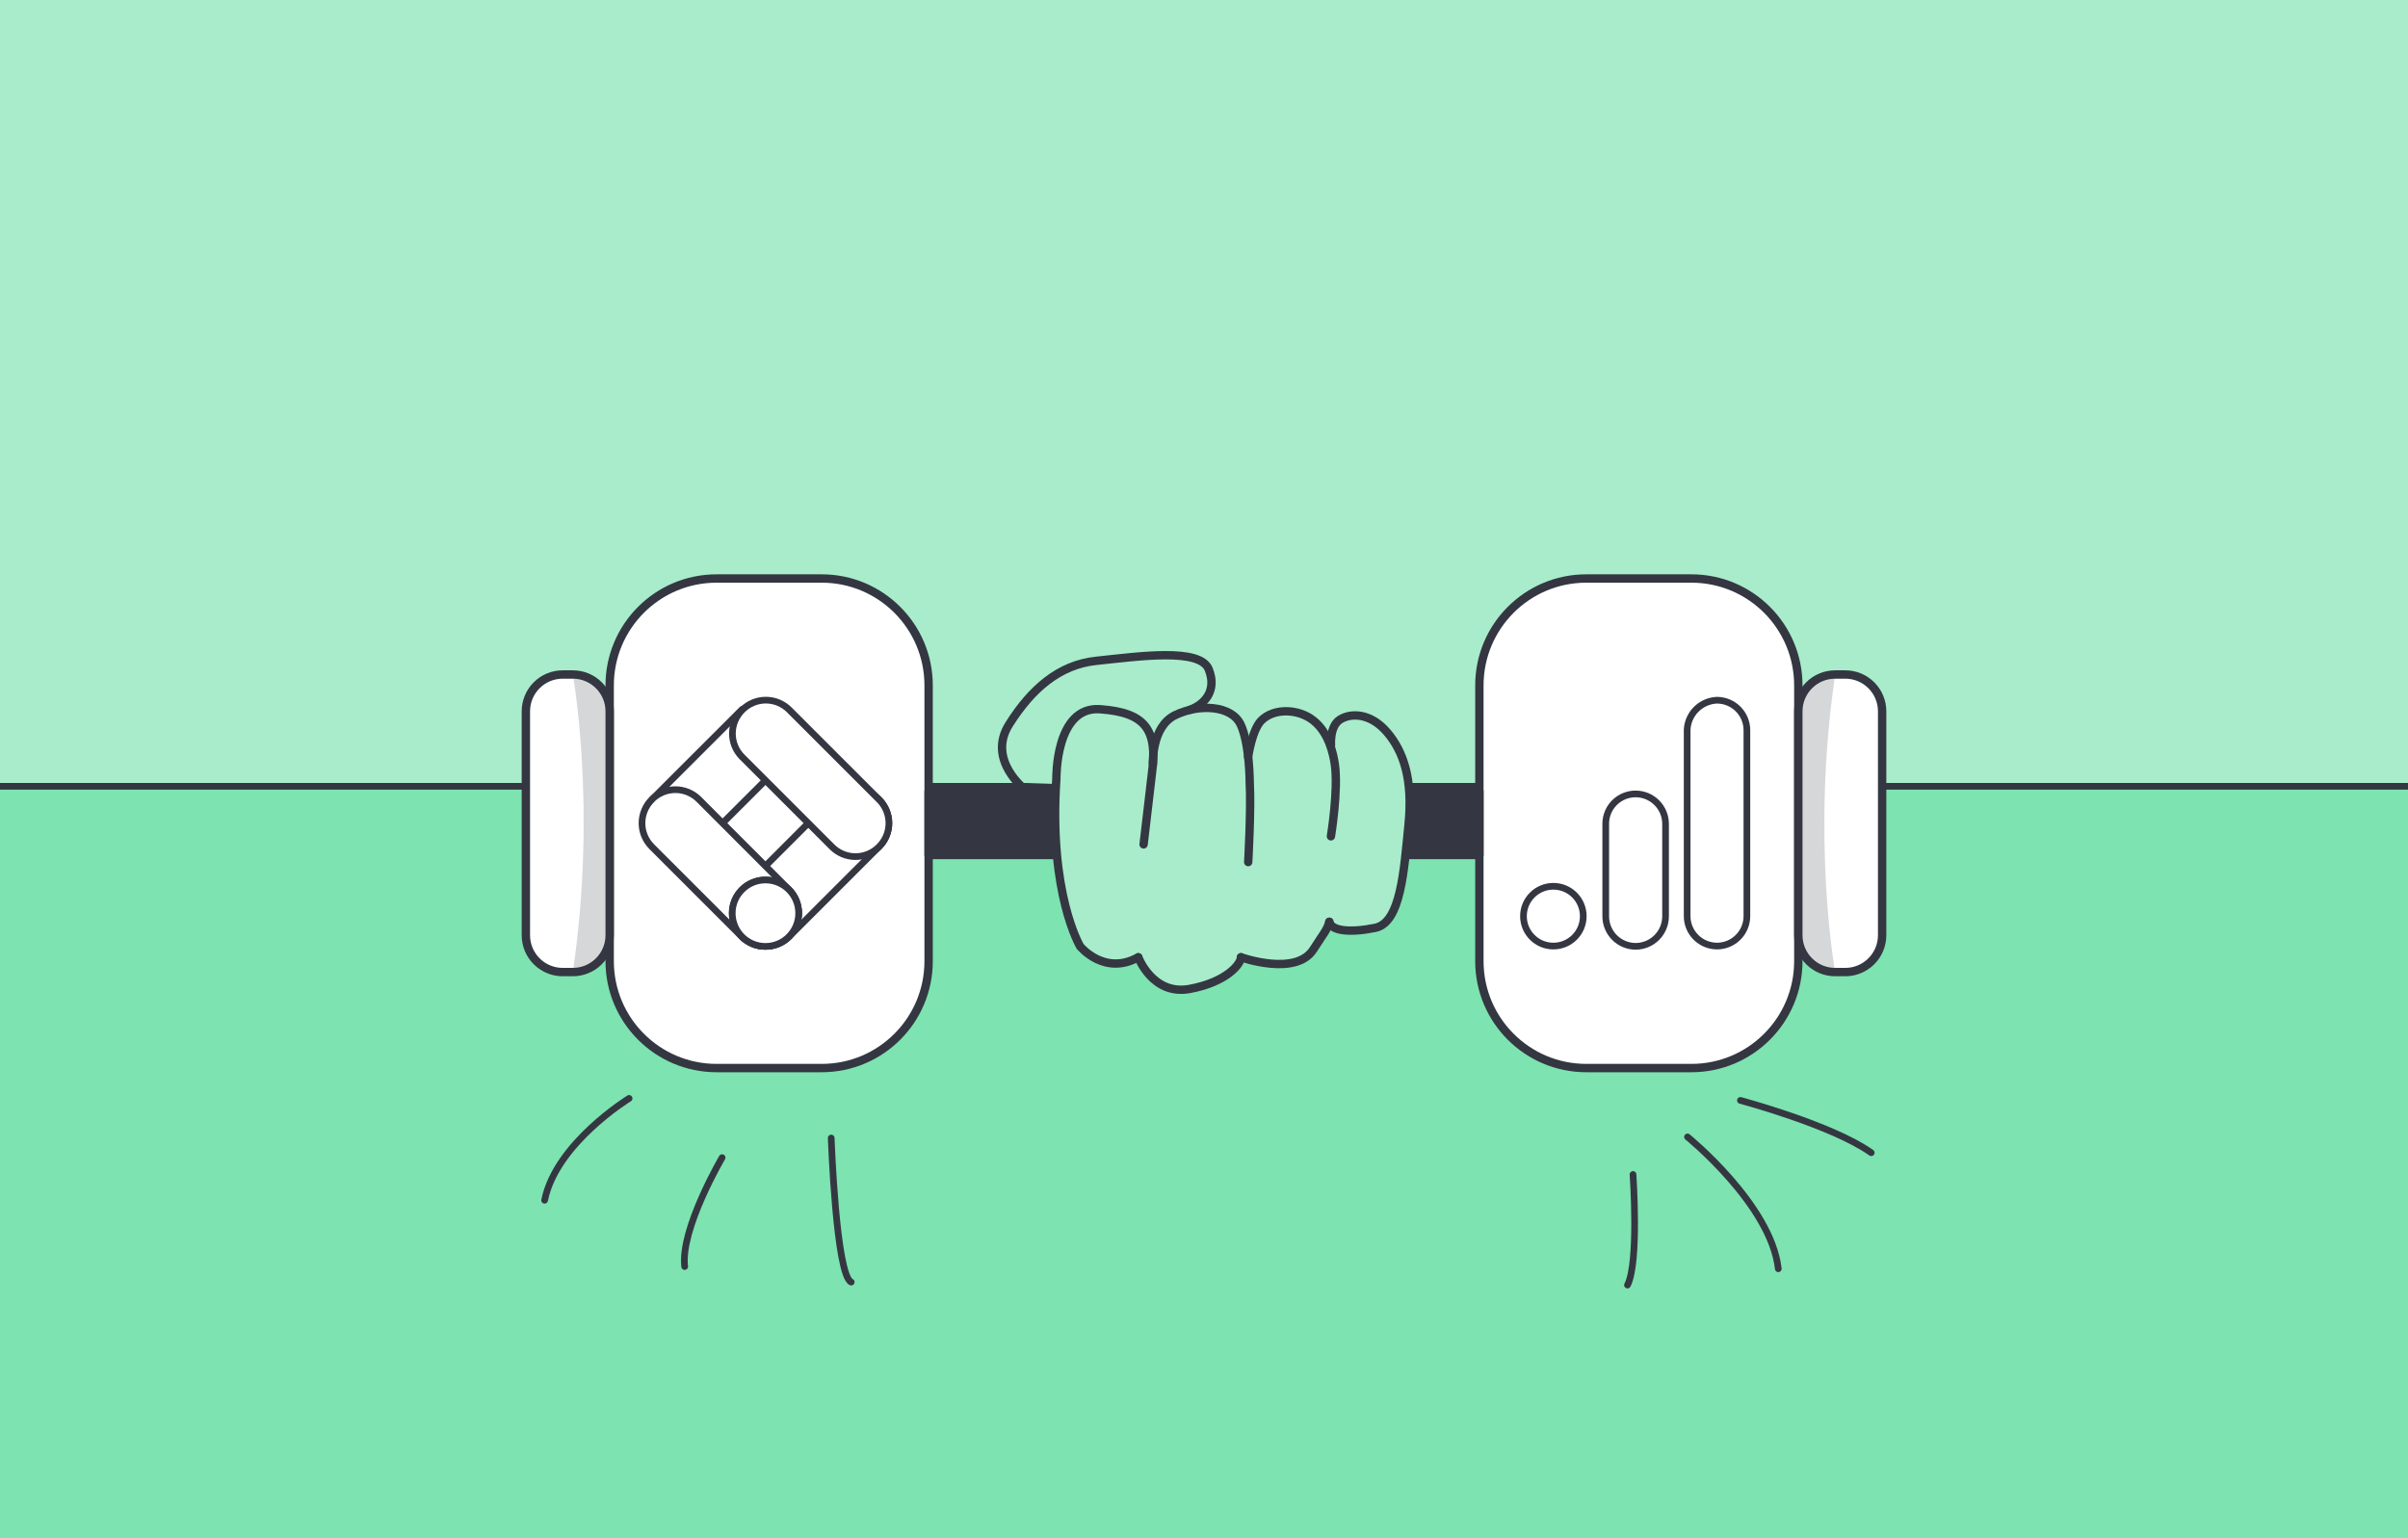 <svg width="720" height="460" viewBox="0 0 720 460" fill="none" xmlns="http://www.w3.org/2000/svg">
<rect x="0" y="0" width="720" height="460" fill="#808080" stroke="none"/>
<g clip-path="url(#clip0_2942_12409)">
<path d="M720 0H0V460H720V0Z" fill="#A8ECCB"/>
<path d="M720 235.15H0V513H720V235.15Z" fill="#7DE3B0"/>
<path d="M738.2 235.15H-21.63" stroke="#343741" stroke-width="2" stroke-linejoin="round"/>
<path d="M245.691 173H214.263C196.607 173 182.295 187.313 182.295 204.968V287.434C182.295 305.089 196.607 319.402 214.263 319.402H245.691C263.347 319.402 277.659 305.089 277.659 287.434V204.968C277.659 187.313 263.347 173 245.691 173Z" fill="white" stroke="#343741" stroke-width="2.5" stroke-linecap="round" stroke-linejoin="round"/>
<path d="M505.737 173H474.309C456.653 173 442.341 187.313 442.341 204.968V287.434C442.341 305.089 456.653 319.402 474.309 319.402H505.737C523.393 319.402 537.705 305.089 537.705 287.434V204.968C537.705 187.313 523.393 173 505.737 173Z" fill="white" stroke="#343741" stroke-width="2.5" stroke-linecap="round" stroke-linejoin="round"/>
<path d="M171.274 201.706H168.255C162.168 201.706 157.234 206.64 157.234 212.727V279.674C157.234 285.761 162.168 290.695 168.255 290.695H171.274C177.361 290.695 182.295 285.761 182.295 279.674V212.727C182.295 206.64 177.361 201.706 171.274 201.706Z" fill="white" stroke="#343741" stroke-width="2.5" stroke-linecap="round" stroke-linejoin="round"/>
<path d="M551.745 201.706H548.726C542.639 201.706 537.705 206.64 537.705 212.727V279.674C537.705 285.761 542.639 290.695 548.726 290.695H551.745C557.832 290.695 562.766 285.761 562.766 279.674V212.727C562.766 206.64 557.832 201.706 551.745 201.706Z" fill="white" stroke="#343741" stroke-width="2.5" stroke-linecap="round" stroke-linejoin="round"/>
<path d="M262.844 239.125C264.707 240.97 265.762 243.479 265.779 246.1C265.795 248.722 264.77 251.243 262.93 253.111L262.844 253.197L236.039 280.002C235.124 280.929 234.036 281.666 232.837 282.171C231.637 282.677 230.35 282.941 229.048 282.949C227.747 282.957 226.456 282.708 225.251 282.218C224.045 281.727 222.948 281.003 222.022 280.089L221.944 280.002C221.018 279.092 220.281 278.007 219.774 276.811C219.268 275.615 219.002 274.331 218.992 273.032C218.981 271.734 219.227 270.446 219.715 269.242C220.203 268.038 220.923 266.942 221.834 266.017L221.944 265.907L248.742 239.102C249.657 238.175 250.746 237.438 251.946 236.932C253.147 236.427 254.435 236.163 255.738 236.155C257.04 236.148 258.331 236.398 259.537 236.89C260.744 237.382 261.841 238.107 262.766 239.024L262.844 239.125Z" fill="white" stroke="#343741" stroke-width="2" stroke-linecap="round" stroke-linejoin="round"/>
<path d="M236.039 226.189L209.226 252.986C208.315 253.912 207.23 254.65 206.034 255.156C204.838 255.663 203.554 255.929 202.256 255.939C200.957 255.949 199.669 255.703 198.465 255.215C197.261 254.728 196.166 254.007 195.24 253.096L195.131 252.986C193.264 251.139 192.207 248.625 192.192 245.998C192.177 243.371 193.206 240.846 195.053 238.978L195.131 238.891L221.944 212.094L236.039 226.189Z" fill="white" stroke="#343741" stroke-width="2" stroke-linecap="round" stroke-linejoin="round"/>
<path d="M194.896 239.126C193.029 240.974 191.972 243.488 191.957 246.115C191.943 248.741 192.971 251.267 194.818 253.135L194.896 253.221L221.709 280.027C222.623 280.953 223.711 281.689 224.909 282.195C226.108 282.7 227.395 282.965 228.696 282.973C229.997 282.981 231.287 282.732 232.492 282.242C233.697 281.751 234.793 281.027 235.718 280.113L235.804 280.027C237.671 278.179 238.728 275.665 238.743 273.039C238.758 270.412 237.729 267.886 235.882 266.018L235.804 265.932L209.038 239.126C208.122 238.191 207.03 237.447 205.825 236.935C204.621 236.424 203.326 236.156 202.018 236.148C200.709 236.139 199.411 236.389 198.2 236.884C196.988 237.38 195.887 238.11 194.958 239.032L194.896 239.126Z" fill="white" stroke="#343741" stroke-width="2" stroke-linecap="round" stroke-linejoin="round"/>
<path d="M262.844 253.221C263.77 252.307 264.507 251.22 265.013 250.021C265.518 248.822 265.782 247.536 265.79 246.235C265.798 244.934 265.55 243.644 265.059 242.439C264.568 241.234 263.845 240.138 262.93 239.212C262.904 239.182 262.875 239.153 262.844 239.126L236.039 212.321C235.124 211.395 234.036 210.658 232.837 210.152C231.637 209.647 230.35 209.382 229.048 209.374C227.747 209.366 226.456 209.615 225.251 210.106C224.045 210.596 222.948 211.32 222.022 212.235L221.944 212.321C221.018 213.232 220.281 214.316 219.774 215.512C219.268 216.708 219.002 217.992 218.992 219.291C218.981 220.59 219.227 221.878 219.715 223.081C220.203 224.285 220.923 225.381 221.834 226.306L221.944 226.416L248.742 253.221C249.657 254.148 250.746 254.885 251.946 255.391C253.147 255.897 254.435 256.161 255.738 256.168C257.04 256.175 258.331 255.925 259.537 255.433C260.744 254.941 261.841 254.216 262.766 253.3L262.844 253.221Z" fill="white" stroke="#343741" stroke-width="2" stroke-linecap="round" stroke-linejoin="round"/>
<path d="M228.874 283.022C234.36 283.022 238.808 278.574 238.808 273.088C238.808 267.602 234.36 263.154 228.874 263.154C223.388 263.154 218.94 267.602 218.94 273.088C218.94 278.574 223.388 283.022 228.874 283.022Z" fill="white" stroke="#343741" stroke-width="2" stroke-linecap="round" stroke-linejoin="round"/>
<path d="M228.874 283.022C234.36 283.022 238.808 278.574 238.808 273.088C238.808 267.602 234.36 263.154 228.874 263.154C223.388 263.154 218.94 267.602 218.94 273.088C218.94 278.574 223.388 283.022 228.874 283.022Z" fill="white" stroke="#343741" stroke-width="2" stroke-linecap="round" stroke-linejoin="round"/>
<path d="M464.461 282.921C469.399 282.921 473.402 278.918 473.402 273.98C473.402 269.043 469.399 265.04 464.461 265.04C459.524 265.04 455.521 269.043 455.521 273.98C455.521 278.918 459.524 282.921 464.461 282.921Z" fill="white" stroke="#343741" stroke-width="2" stroke-linecap="round" stroke-linejoin="round"/>
<path d="M489.061 237.421C491.428 237.425 493.699 238.366 495.375 240.038C497.052 241.71 497.998 243.978 498.009 246.346V274.059C497.998 276.428 497.052 278.697 495.376 280.372C493.7 282.046 491.43 282.991 489.061 282.999C486.692 282.991 484.423 282.046 482.748 280.371C481.073 278.696 480.128 276.427 480.12 274.059V246.158C480.169 243.821 481.133 241.596 482.805 239.963C484.477 238.329 486.723 237.416 489.061 237.421Z" fill="white" stroke="#343741" stroke-width="2" stroke-linecap="round" stroke-linejoin="round"/>
<path d="M513.387 209.396C515.757 209.404 518.027 210.349 519.702 212.026C521.377 213.703 522.321 215.974 522.327 218.344V273.981C522.323 276.351 521.38 278.622 519.704 280.298C518.028 281.974 515.757 282.917 513.387 282.921C511.019 282.913 508.752 281.968 507.08 280.292C505.407 278.617 504.466 276.348 504.462 273.981V218.187C504.587 215.873 505.571 213.689 507.222 212.063C508.873 210.437 511.071 209.486 513.387 209.396Z" fill="white" stroke="#343741" stroke-width="2" stroke-linecap="round" stroke-linejoin="round"/>
<path d="M442.349 236.639H277.659V255.677H442.349V236.639Z" fill="#343741" stroke="#343741" stroke-width="2.5" stroke-linecap="round" stroke-linejoin="round"/>
<path d="M414.753 218.985C409.841 213.212 404.029 213.134 400.76 215.129C398.726 216.372 398.155 219.039 398.006 220.885L397.146 220.995C396.084 218.882 394.589 217.016 392.758 215.52C388.221 211.882 380.767 213.885 377.114 215.52C374.697 216.607 373.767 221.065 373.422 223.92H373.211L372.844 223.615C372.525 221.21 371.886 218.858 370.943 216.622C369.238 213.017 364.787 211.491 359.953 211.687H359.992C363.035 209.434 362.613 205.109 361.345 200.126C360.078 195.144 353.328 195.824 347.673 197.623C342.018 199.422 337.254 198.092 327.75 197.623C318.247 197.154 307.828 208.715 301.719 216.622C295.61 224.53 304.848 234.089 304.848 234.089L315.799 234.456C314.352 266.284 323.026 283.015 323.026 283.015C323.026 283.015 330.246 291.892 340.398 286.253C340.398 286.253 344.693 297.767 355.745 295.733C366.797 293.699 371.091 288.286 371.091 286.253C371.091 286.253 387.517 292.135 392.758 283.906C395.777 279.151 397.076 277.883 397.615 275.193L397.999 275.036V275.662C398.491 278.368 403.591 279.049 411.296 277.469C419 275.889 419.9 260.089 421.23 246.612C422.559 233.134 419.65 224.765 414.753 218.985Z" fill="#A8ECCB"/>
<path d="M373.219 257.805C373.219 257.805 374.126 241.692 373.672 234.05C373.672 234.05 373.672 222.434 370.95 216.662C368.228 210.889 358.435 210.404 351.325 213.893C344.215 217.381 344.731 228.481 344.731 228.481" stroke="#343741" stroke-width="2.5" stroke-linecap="round" stroke-linejoin="round"/>
<path d="M397.952 250.101C397.952 250.101 400.228 236.272 399.117 228.575C398.64 225.337 397.295 219.126 392.75 215.497C388.206 211.868 380.861 211.68 377.107 215.497C374.322 218.344 373.196 226.369 373.196 226.369" stroke="#343741" stroke-width="2.5" stroke-linecap="round" stroke-linejoin="round"/>
<path d="M397.975 222.848C397.975 222.848 397.475 217.131 400.752 215.128C404.029 213.126 409.833 213.22 414.753 218.984C419.673 224.749 422.512 233.119 421.159 246.603C419.806 260.088 418.907 275.881 411.225 277.461C403.544 279.041 397.975 278.36 397.475 275.654" stroke="#343741" stroke-width="2.5" stroke-linecap="round" stroke-linejoin="round"/>
<path d="M341.939 252.517L344.419 231.359C346.28 218.007 342.244 213.04 328.892 212.094C315.541 211.147 315.861 232.775 315.861 232.775C313.515 267.308 322.979 283.03 322.979 283.03C322.979 283.03 330.199 291.908 340.352 286.268" stroke="#343741" stroke-width="2.5" stroke-linecap="round" stroke-linejoin="round"/>
<path d="M340.352 286.262C340.352 286.262 344.646 297.776 355.698 295.742C366.75 293.708 371.045 288.295 371.045 286.262" stroke="#343741" stroke-width="2.5" stroke-linecap="round" stroke-linejoin="round"/>
<path d="M371.044 286.261C371.044 286.261 387.47 292.143 392.711 283.914C395.558 279.44 396.872 278.056 397.467 275.67" stroke="#343741" stroke-width="2.5" stroke-linecap="round" stroke-linejoin="round"/>
<path d="M306.553 236.177C306.553 236.177 294.985 227.331 301.727 216.623C308.47 205.914 316.777 198.773 327.758 197.623C340.633 196.27 358.756 193.665 361.392 200.111C364.028 206.556 360.117 210.733 355.737 212.289" stroke="#343741" stroke-width="2.5" stroke-linecap="round" stroke-linejoin="round"/>
<path opacity="0.2" d="M171.266 290.695C174.182 290.689 176.978 289.531 179.044 287.472C181.11 285.414 182.278 282.622 182.295 279.706V212.727C182.287 209.805 181.122 207.006 179.055 204.94C176.988 202.875 174.188 201.712 171.266 201.706C171.266 201.706 178.58 241.59 171.266 290.695Z" fill="#343741"/>
<path opacity="0.2" d="M548.734 201.706C545.812 201.712 543.012 202.875 540.945 204.94C538.878 207.006 537.713 209.805 537.705 212.727V279.706C537.713 282.628 538.878 285.427 540.945 287.492C543.012 289.558 545.812 290.721 548.734 290.727C548.734 290.727 541.42 250.812 548.734 201.706Z" fill="#343741"/>
<path d="M188.106 328.475C188.106 328.475 166.291 341.85 162.842 358.933" stroke="#343741" stroke-width="2" stroke-linecap="round" stroke-linejoin="round"/>
<path d="M215.913 346.191C215.913 346.191 203.398 367.475 204.72 378.762" stroke="#343741" stroke-width="2" stroke-linecap="round" stroke-linejoin="round"/>
<path d="M248.531 340.325C248.531 340.325 250.001 381.382 254.514 383.408" stroke="#343741" stroke-width="2" stroke-linecap="round" stroke-linejoin="round"/>
<path d="M520.396 329.077C520.396 329.077 547.858 336.422 559.505 344.721" stroke="#343741" stroke-width="2" stroke-linecap="round" stroke-linejoin="round"/>
<path d="M504.572 339.997C504.572 339.997 529.547 360.256 531.714 379.419" stroke="#343741" stroke-width="2" stroke-linecap="round" stroke-linejoin="round"/>
<path d="M488.278 351.229C488.278 351.229 490.116 377.502 486.62 384.299" stroke="#343741" stroke-width="2" stroke-linecap="round" stroke-linejoin="round"/>
</g>
<defs>
<clipPath id="clip0_2942_12409">
<rect width="720" height="460" fill="white"/>
</clipPath>
</defs>
</svg>

